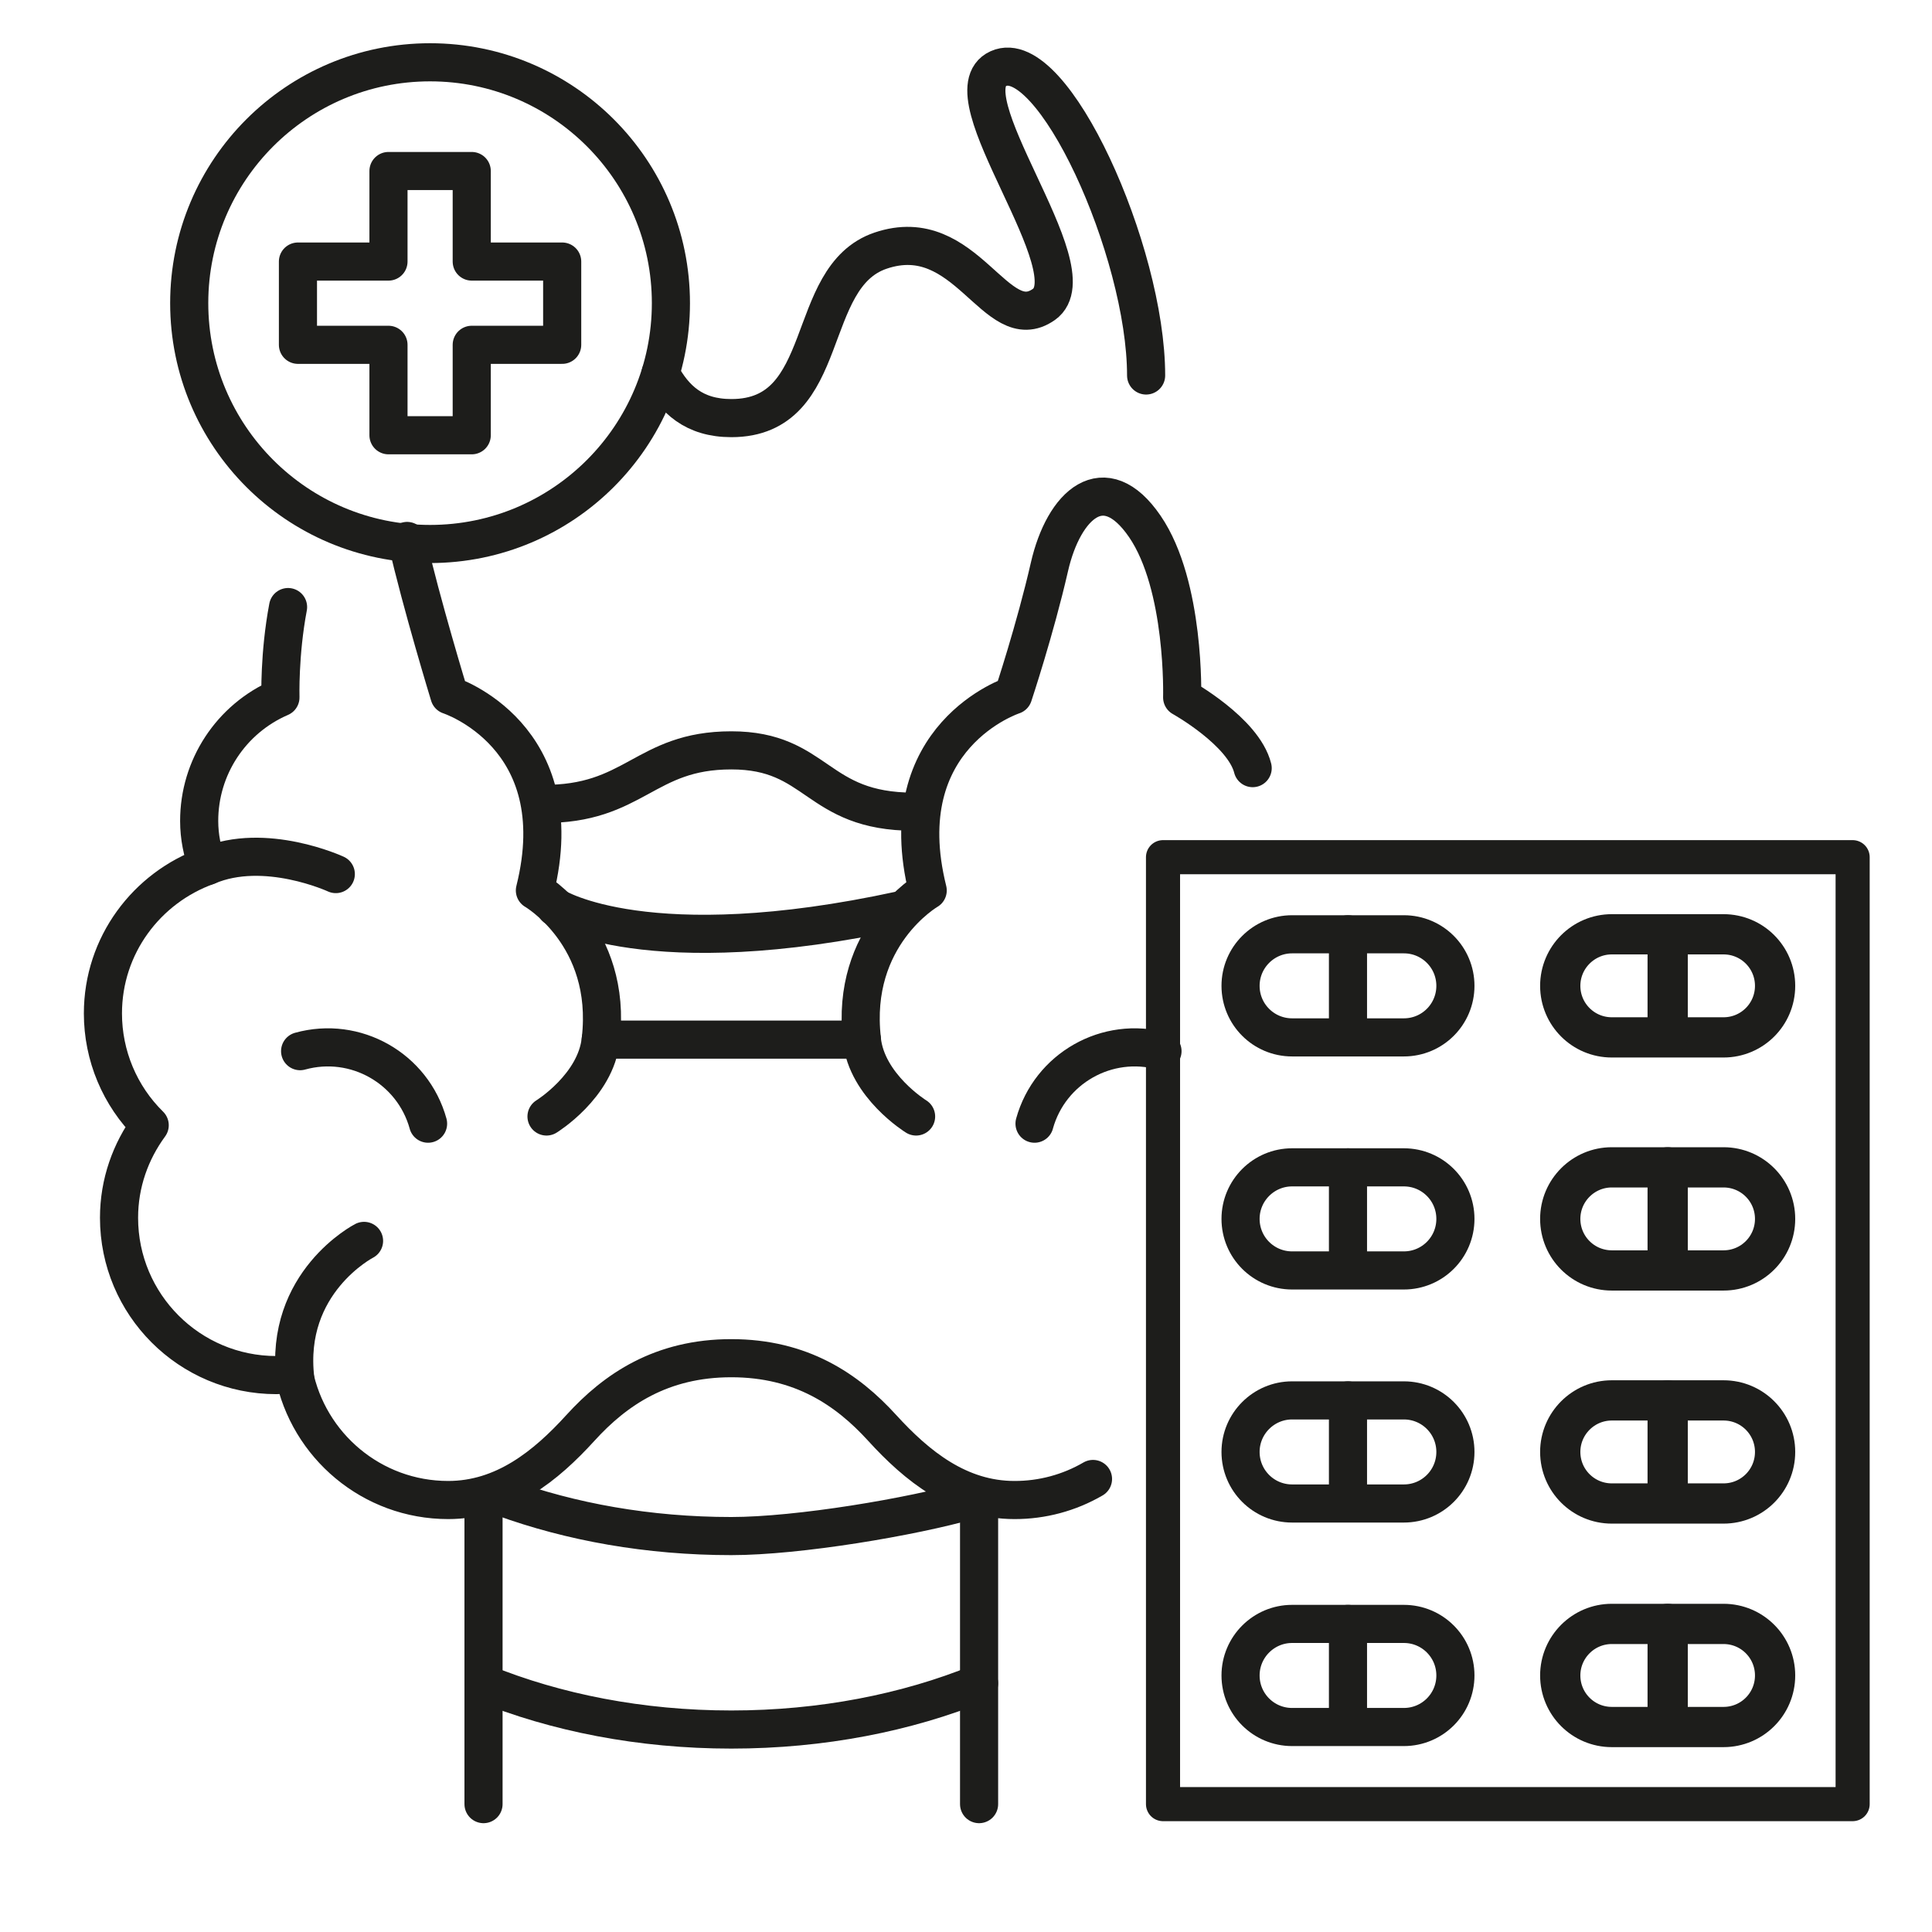 <?xml version="1.0" encoding="utf-8"?>
<!-- Generator: Adobe Illustrator 28.0.0, SVG Export Plug-In . SVG Version: 6.00 Build 0)  -->
<svg version="1.1" id="Слой_1" xmlns="http://www.w3.org/2000/svg" xmlns:xlink="http://www.w3.org/1999/xlink" x="0px" y="0px"
	 viewBox="0 0 2230 2230" style="enable-background:new 0 0 2230 2230;" xml:space="preserve">
<style type="text/css">
	.st0{fill:none;stroke:#1D1D1B;stroke-width:44;stroke-linecap:round;stroke-linejoin:round;}
	.st1{fill:none;stroke:#1D1D1B;stroke-width:39.36;stroke-linecap:round;stroke-linejoin:round;}
	.st2{fill:none;stroke:#1D1D1B;stroke-width:46.45;stroke-linecap:round;stroke-linejoin:round;}
</style>
<path class="st0" d="M625.8,927.9c107.1,1.1,117.7-61.8,218.3-61.8s97.1,70.8,210.7,70.8"/>
<path class="st0" d="M641.1,1047.1c0,0,106.4,67,399.2,3.3"/>
<line class="st0" x1="1130.1" y1="2082.4" x2="1130.1" y2="1736.5"/>
<line class="st0" x1="558.1" y1="1739.7" x2="558.1" y2="2082.4"/>
<path class="st0" d="M1130.1,1942.9c-83.4,33.9-181.3,53.4-286,53.4s-202.6-19.5-286-53.4"/>
<path class="st0" d="M1119.8,1731.6c-66.8,19.2-198.3,41.4-275.7,41.4c-95.5,0-185.3-16.2-263.6-44.7"/>
<path class="st0" d="M340.9,1592.2c-13.4-112.2,79.3-159.9,79.3-159.9"/>
<path class="st0" d="M239.4,999.5c66.5-28.4,148.2,9.4,148.2,9.4"/>
<path class="st0" d="M693.4,1200c-5.6,53.6-62.6,88.7-62.6,88.7"/>
<path class="st0" d="M346.4,1213.3c63.9-17.7,130,19.8,147.7,83.6c0,0,0,0,0,0.1"/>
<path class="st0" d="M994.8,1200c5.6,53.6,62.6,88.7,62.6,88.7"/>
<path class="st0" d="M1341.8,1213.3c-63.9-17.7-130,19.8-147.7,83.6c0,0,0,0,0,0.1"/>
<path class="st0" d="M1322.9,433.4c0-143.8-108.2-382.4-170.5-354.2s108.2,232.9,52.5,272.2s-89.1-95.8-188.5-62.1
	c-89.9,30.5-54.2,193.3-172.2,193.3c-43.4,0-66-22-81.8-51.4"/>
<path class="st0" d="M332.5,700.7C322.2,755,323.7,805,323.7,805c-57,24.6-93.9,80.7-93.8,142.7c0,18.3,3.7,35.5,9.5,51.8
	c-70.1,25.1-120.6,91.6-120.6,170.3c0,48.5,19.4,95,54,129c-22,30-35.4,66.7-35.4,106.8c0,100.3,81.3,181.6,181.6,181.6c0,0,0,0,0,0
	c7,0,13.6-1.3,20.3-2c16.5,83.3,89.9,146.2,178,146.2c64.1,0,112.6-39.2,152.7-83.3c40.4-44.4,93.5-80.4,174.1-80.4
	s133.7,36,174.1,80.4c40.2,44.1,88.6,83.3,152.7,83.3c31.9,0.1,63.2-8.3,90.7-24.3"/>
<path class="st0" d="M469.9,624.4c16.4,72.2,48.8,178.1,48.8,178.1s143.4,46.4,98.7,225.3c0,0,89.9,51.9,76,172.2h301.5
	c-13.9-120.3,75.9-172.2,75.9-172.2c-44.6-178.9,98.7-225.3,98.7-225.3s25.3-76,41.8-148.1s63.3-115.2,110.1-46.8
	s43.1,197.4,43.1,197.4s70.8,39.3,81.4,81.6"/>
<circle class="st0" cx="496.4" cy="349.9" r="278"/>
<polygon class="st0" points="648.9,301.9 544.5,301.9 544.5,197.4 448.4,197.4 448.4,301.9 343.9,301.9 343.9,398 448.4,398 
	448.4,502.4 544.5,502.4 544.5,398 648.9,398 "/>
<rect x="1342.4" y="989.4" class="st1" width="796" height="1093"/>
<path class="st0" d="M1491.4,1078.4h129c32.9,0,59.5,26.6,59.5,59.5l0,0c0,32.9-26.6,59.5-59.5,59.5h-129
	c-32.9,0-59.5-26.6-59.5-59.5l0,0C1431.9,1105.1,1458.6,1078.4,1491.4,1078.4z"/>
<line class="st0" x1="1555.9" y1="1078.4" x2="1555.9" y2="1195"/>
<path class="st0" d="M1491.4,1347.4h129c32.9,0,59.5,26.6,59.5,59.5l0,0c0,32.9-26.6,59.5-59.5,59.5h-129
	c-32.9,0-59.5-26.6-59.5-59.5l0,0C1431.9,1374.1,1458.6,1347.4,1491.4,1347.4z"/>
<line class="st0" x1="1555.9" y1="1347.4" x2="1555.9" y2="1464"/>
<path class="st0" d="M1491.4,1616.4h129c32.9,0,59.5,26.6,59.5,59.5l0,0c0,32.9-26.6,59.5-59.5,59.5h-129
	c-32.9,0-59.5-26.6-59.5-59.5l0,0C1431.9,1643.1,1458.6,1616.4,1491.4,1616.4z"/>
<line class="st0" x1="1555.9" y1="1616.4" x2="1555.9" y2="1733"/>
<path class="st2" d="M1860.4,1078.4h129c32.9,0,59.5,26.6,59.5,59.5l0,0c0,32.9-26.6,59.5-59.5,59.5h-129
	c-32.9,0-59.5-26.6-59.5-59.5l0,0C1800.9,1105.1,1827.6,1078.4,1860.4,1078.4z"/>
<line class="st2" x1="1924.9" y1="1078.4" x2="1924.9" y2="1195"/>
<path class="st2" d="M1860.4,1347.4h129c32.9,0,59.5,26.6,59.5,59.5l0,0c0,32.9-26.6,59.5-59.5,59.5h-129
	c-32.9,0-59.5-26.6-59.5-59.5l0,0C1800.9,1374.1,1827.6,1347.4,1860.4,1347.4z"/>
<line class="st2" x1="1924.9" y1="1347.4" x2="1924.9" y2="1464"/>
<path class="st2" d="M1860.4,1616.4h129c32.9,0,59.5,26.6,59.5,59.5l0,0c0,32.9-26.6,59.5-59.5,59.5h-129
	c-32.9,0-59.5-26.6-59.5-59.5l0,0C1800.9,1643.1,1827.6,1616.4,1860.4,1616.4z"/>
<line class="st2" x1="1924.9" y1="1616.4" x2="1924.9" y2="1733"/>
<path class="st0" d="M1491.4,1874.4h129c32.9,0,59.5,26.6,59.5,59.5l0,0c0,32.9-26.6,59.5-59.5,59.5h-129
	c-32.9,0-59.5-26.6-59.5-59.5l0,0C1431.9,1901.1,1458.6,1874.4,1491.4,1874.4z"/>
<line class="st0" x1="1555.9" y1="1874.4" x2="1555.9" y2="1991"/>
<path class="st2" d="M1860.4,1874.4h129c32.9,0,59.5,26.6,59.5,59.5l0,0c0,32.9-26.6,59.5-59.5,59.5h-129
	c-32.9,0-59.5-26.6-59.5-59.5l0,0C1800.9,1901.1,1827.6,1874.4,1860.4,1874.4z"/>
<line class="st2" x1="1924.9" y1="1874.4" x2="1924.9" y2="1991"/>
</svg>

